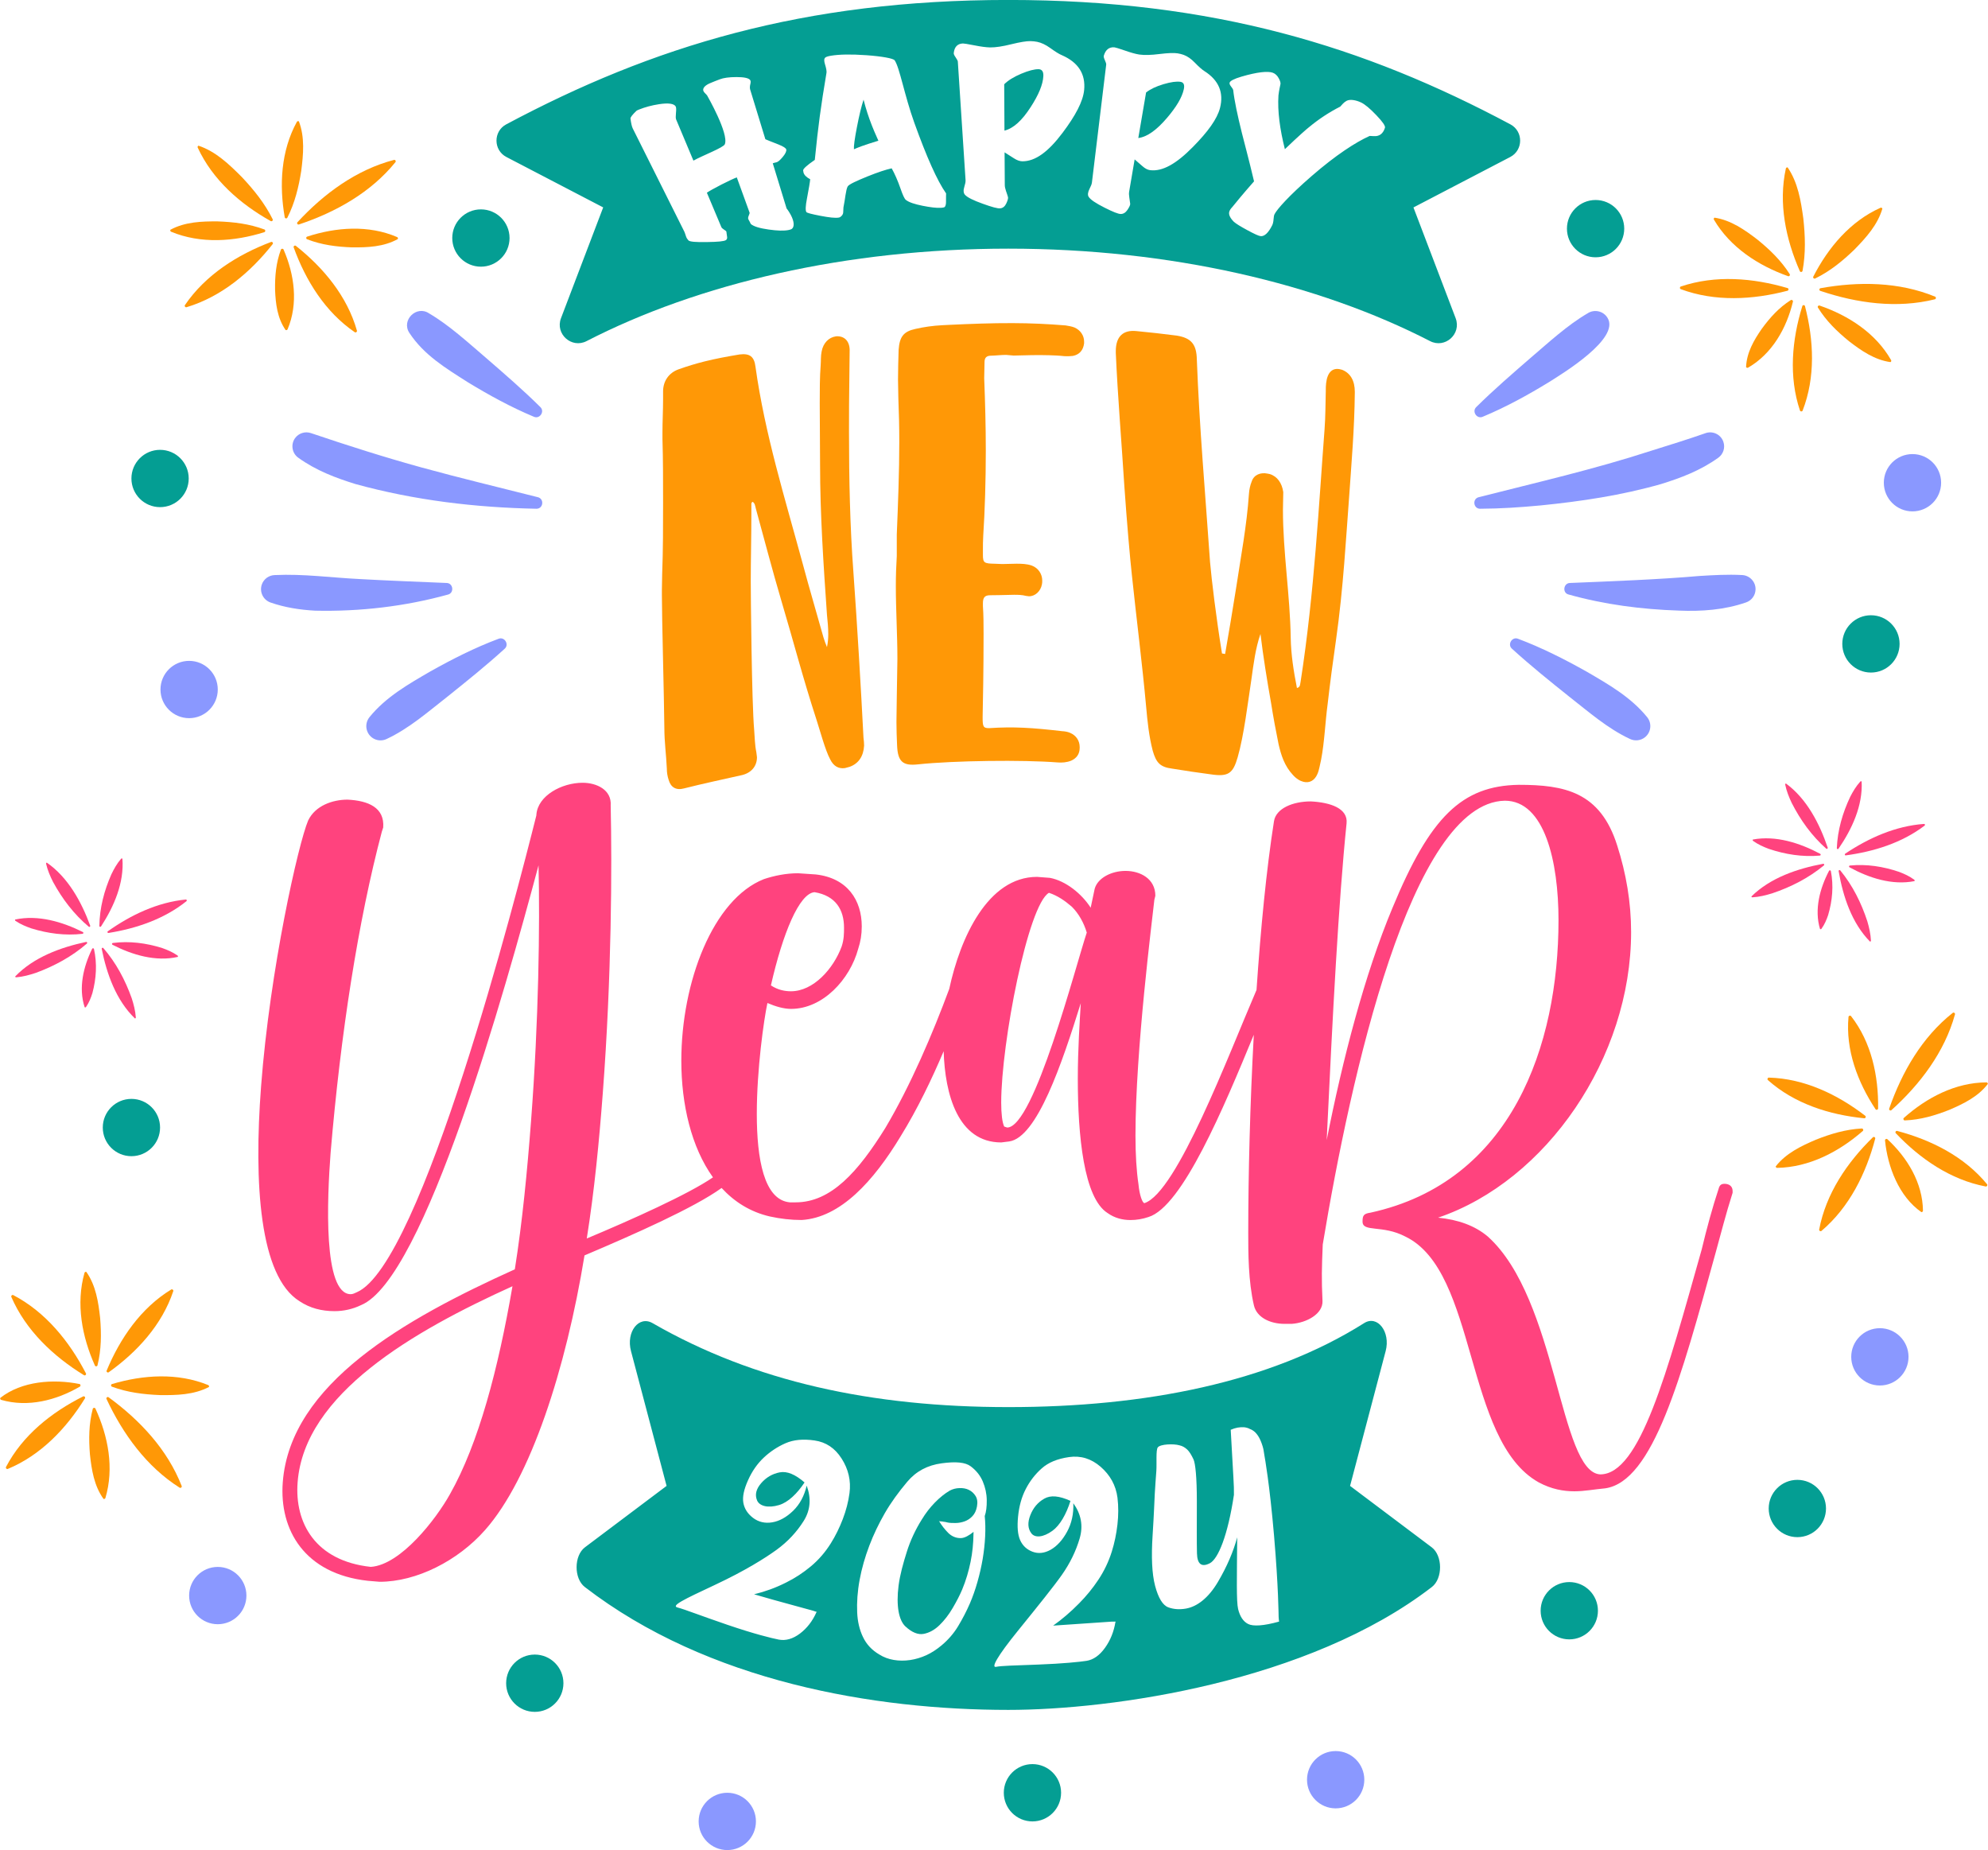 <?xml version="1.0" encoding="UTF-8"?>
<!DOCTYPE svg PUBLIC '-//W3C//DTD SVG 1.0//EN'
          'http://www.w3.org/TR/2001/REC-SVG-20010904/DTD/svg10.dtd'>
<svg height="449.4" preserveAspectRatio="xMidYMid meet" version="1.0" viewBox="14.5 31.3 483.0 449.4" width="483.0" xmlns="http://www.w3.org/2000/svg" xmlns:xlink="http://www.w3.org/1999/xlink" zoomAndPan="magnify"
><g
  ><g
    ><g fill="#ff9806" id="change1_3"
      ><path d="M180.71,222.81c-1.95,0.53-3.23-0.25-3.75-2.05c-0.3-0.89-0.45-1.82-0.45-2.8c-0.15-3.29-0.6-6.49-0.6-9.83 c-0.08-7.86-0.6-26.73-0.6-32.25c0-0.43,0-0.87,0-1.3c0.02-1.28,0.05-2.56,0.07-3.84c0.22-5.83,0.22-11.61,0.22-17.38 c0-5.28,0-10.56-0.15-15.4c0-0.54,0-1.08,0-1.62c0-2.68,0.15-5.41,0.15-8.09c0-0.62,0-1.25,0-1.87c0-2.52,1.42-4.56,3.82-5.39 c2.02-0.72,4.13-1.36,6.16-1.87c2.86-0.72,5.73-1.24,8.61-1.72c2.5-0.31,3.56,0.54,3.86,2.99c2.28,16.34,7.14,31.88,11.49,47.9 c1.6,5.99,3.36,11.88,5.04,17.89c0.23,0.78,0.53,1.54,0.84,2.31c0.23-1.09,0.31-2.16,0.31-3.13c0-1.62-0.15-3.15-0.31-4.67 c-0.84-12.15-1.68-24.37-1.68-36.72c-0.03-4.87-0.05-9.74-0.08-14.62c0-3.25,0-6.5,0.23-9.38c0.08-1.07,0-2.2,0.23-3.29 c0.38-2.09,1.76-3.43,3.44-3.67c0.05-0.01,0.1-0.01,0.15-0.02c1.84-0.1,3.14,1.04,3.22,3.22c-0.03,2.39-0.05,4.77-0.08,7.16 c-0.07,4-0.08,8.46-0.08,12.85c0,11.38,0.23,22.8,1.07,34.08c0.92,12.72,1.84,28.24,2.45,40.19c0.08,0.64,0.15,1.28,0.15,1.93 c-0.15,2.62-1.38,4.38-3.52,5.15c-0.38,0.1-0.77,0.21-1.15,0.31c-1.53,0.2-2.76-0.44-3.6-2.18c-1.15-2.11-2.48-7.05-3.25-9.41 c-3.47-10.66-5.61-19.1-8.58-29.04c-2.21-7.47-4.18-15.05-6.23-22.5c-0.15-0.62-0.23-1.26-0.76-1.55c-0.3,0.15-0.3,0.39-0.3,0.63 c0,0.7,0,1.41,0,2.11c0,5.77-0.15,11.57-0.15,16.53c0,3.09,0.23,29.37,0.83,36.15c0.15,1.84,0.15,3.62,0.53,5.42 c0.05,0.4,0.1,0.79,0.15,1.19c0,2.12-1.29,3.75-3.56,4.33C190.11,220.63,185.36,221.63,180.71,222.81z"
        /><path d="M232.45,212.28c-0.08-1.86-0.15-3.72-0.15-5.59c0.02-1.06,0.05-4.9,0.08-5.96c0.05-3.12,0.1-6.24,0.15-9.36 c0-5.93-0.38-11.83-0.38-17.76c0-2.44,0.08-4.8,0.23-7.25c0-1.73,0-3.47,0-5.2c0.31-7.59,0.61-15.25,0.61-22.57 c0-3.5-0.08-7.06-0.23-10.63c-0.03-1.49-0.05-2.97-0.08-4.46c0-2.44,0.08-4.8,0.15-7.25c0.23-3.11,1.15-4.42,4.07-5.05 c2.08-0.48,4.31-0.79,6.47-0.9c0.59-0.03,1.18-0.06,1.77-0.09c5.16-0.24,10.25-0.44,15.41-0.42c4.32,0.01,8.63,0.21,12.87,0.56 c0.69,0.12,1.46,0.23,2.16,0.51c1.46,0.65,2.31,2,2.31,3.38c0,0.16,0,0.33,0,0.49c-0.23,1.7-1.15,2.69-2.69,3.02 c-0.54,0.05-1.08,0.11-1.62,0.08c-0.18-0.01-0.36-0.02-0.54-0.02c-1.23-0.14-2.39-0.18-3.62-0.22c-2.85-0.09-5.78,0.01-8.63,0.08 c-0.62-0.06-1.23-0.11-1.85-0.16c-1.23,0-2.47,0.17-3.7,0.19c-1.08,0.02-1.54,0.51-1.54,1.57c-0.03,1.3-0.05,2.6-0.08,3.9 c0.23,5.84,0.39,11.69,0.39,17.63c0,7.15-0.23,14.72-0.62,20.57c-0.08,1.22-0.08,2.44-0.08,3.58c0,0.38,0,0.76,0,1.14 c0,1.95,0.31,2.1,2.93,2.15c0.59,0.02,1.18,0.04,1.77,0.07c1.16-0.03,2.31-0.06,3.47-0.08c1.23,0.01,2.47,0.02,3.7,0.45 c1.62,0.6,2.54,2.09,2.54,3.63c0,0.32,0,0.65-0.08,0.97c-0.31,1.62-1.62,2.88-3.16,2.86c-0.23-0.03-0.46-0.06-0.69-0.09 c-1-0.26-1.93-0.27-2.93-0.27c-1.18,0.02-2.36,0.05-3.54,0.08c-0.77,0.01-1.54,0.01-2.31,0.03c-1.31,0.02-1.7,0.6-1.7,1.98 c0,0.22,0,0.43,0,0.65c0.16,2.27,0.15,4.47,0.16,6.74c0,9.35-0.15,16.11-0.23,20.18c0,2.28,0.08,2.76,1.62,2.73 c5.91-0.39,10.36-0.11,17.72,0.74c0.62,0.03,1.31,0.14,1.93,0.41c1.47,0.64,2.31,1.91,2.31,3.46c0,0.05,0,0.11,0,0.16 c0,1.55-0.77,2.55-2.08,3.14c-1.08,0.43-2.24,0.51-3.31,0.42c-8.25-0.65-25.15-0.46-33.9,0.47 C233.84,217.38,232.6,216.33,232.45,212.28z"
        /><path d="M299.24,218c-2.83-0.37-3.83-1.38-4.67-4.32c-0.92-3.52-1.29-7.15-1.61-10.75 c-0.92-10.17-2.38-21.65-3.45-31.83c-0.46-4.11-1.23-12.96-1.84-21.71c-0.69-10.88-1.61-21.76-2.08-32.37c0-0.14,0-0.27,0-0.41 c0-3.65,1.85-5.21,4.99-4.89c3.28,0.31,6.55,0.68,9.81,1.1c3.52,0.57,4.82,2.09,4.89,5.83c0.61,16.18,2.06,32.67,3.21,49.19 c0.38,4.29,1.45,13.24,2.9,22.19c0.25,0.04,0.51,0.09,0.76,0.13c0.91-5.28,1.83-10.64,2.67-16.01 c1.14-7.59,2.59-15.11,3.12-22.89c0.07-1.04,0.3-2.13,0.68-3.03c0.53-1.6,2.13-2.25,3.87-1.88c0.18,0.04,0.35,0.08,0.53,0.11 c1.82,0.56,2.95,2.2,3.26,4.38c-0.03,1.43-0.05,2.86-0.08,4.29c0,10.32,1.74,20.88,1.89,31.15c0.07,3.92,0.68,7.96,1.51,12.14 c0.91-0.19,0.75-1.04,0.91-1.65c3.32-21.38,4.45-43.5,5.8-61.19c0.23-3.03,0.22-6.2,0.3-9.35c0-0.65,0-1.22,0.08-1.85 c0.3-2.68,1.58-3.89,3.6-3.33c0.1,0.03,0.2,0.06,0.3,0.08c2.02,0.81,3.07,2.66,3.07,5.34c0,0.08,0,0.16,0,0.24 c-0.08,8.67-0.82,17.24-1.42,25.84c-0.67,8.67-1.35,21.64-3.15,34.23c-0.75,5.16-1.43,10.34-2.03,15.54 c-0.6,4.47-0.75,9.15-1.58,13.48c-0.3,1.22-0.45,2.48-0.9,3.5c-0.68,1.62-1.96,2.27-3.39,1.91c-0.83-0.2-1.74-0.74-2.57-1.67 c-2.04-2.18-2.87-4.81-3.48-7.46c-0.68-3.32-1.29-6.62-1.82-9.99c-0.99-5.58-1.9-11.21-2.58-16.8c-1.21,3.49-1.67,7.22-2.2,11.01 c-0.84,5.52-1.82,13.71-3.34,18.96c-1.14,3.94-2.28,4.76-6.48,4.14c-1.58-0.23-3.15-0.45-4.73-0.66 C302.4,218.49,300.82,218.24,299.24,218z"
      /></g
      ><g id="change2_1"
      ><path d="M433.5,318.86c-0.73,0-1.21,0.24-1.45,1.21c-1.45,4.35-2.9,9.67-4.11,14.74 c-8.46,29.97-14.99,54.63-24.65,54.63c-9.91-0.48-10.39-42.54-27.31-57.77c-3.14-2.66-7.25-4.11-12.08-4.59 c26.35-8.94,46.89-38.92,46.89-69.37c0-7.25-1.21-14.26-3.38-21.03c-4.11-13.05-12.81-14.74-23.93-14.74 c-13.78,0.24-21.51,7.73-30.7,29.97c-6.77,16.2-12.08,36.74-15.95,56.32c1.45-30.45,2.86-57.72,4.83-76.94 c0.37-3.61-3.87-5.08-8.7-5.32c-4.35,0-8.46,1.69-8.94,4.83c-1.84,11.73-3.23,26.08-4.24,40.97 c-6.86,15.92-19.37,49.23-27.23,51.78c-0.48,0-1.21-1.93-1.45-4.59c-0.48-3.14-0.73-7.25-0.73-11.84 c0-20.78,4.11-52.67,4.59-57.26l0.24-0.97c0-4.11-3.62-6.04-7.25-6.04c-3.38,0-6.76,1.69-7.49,4.35l-0.97,4.59 c-2.17-3.38-6.04-6.52-9.9-7.25l-3.14-0.24c-11.97,0-18.66,14.83-21.32,27.21c-3.99,10.76-9.35,23.38-15.54,33.8 c-6.59,10.6-13.18,18.05-21.77,18.05h-1.43c-6.3-0.57-8.02-10.6-8.02-21.49c0-10.89,1.72-22.92,2.58-26.93 c2,0.86,4.01,1.43,5.73,1.43c7.74,0,14.33-7.16,16.33-14.61c0.57-1.72,0.86-3.44,0.86-5.44c0-6.3-3.44-11.75-11.18-12.61 l-4.3-0.29c-2.86,0-5.73,0.57-8.31,1.43c-12.32,4.87-20.05,24.93-20.05,44.12c0,10.62,2.44,21.02,7.69,28.32 c-5.98,4.11-19.8,10.3-30.66,14.85c1.85-11.6,2.99-23.45,3.89-35.29c2.15-28.28,2.25-55.11,1.92-69.85 c0.29-3.87-3.44-5.56-6.83-5.56c-5.08,0-10.87,3.14-11.22,7.73l-0.02,0.24c-4.85,19.34-27.86,109.01-43.6,115.78 c-0.5,0.24-1,0.48-1.49,0.48c-6.77,0-5.73-23.2-4.89-34.32c2.45-29.01,6.69-56.32,12.46-78.07l0.32-0.97 c0.37-4.83-3.61-6.53-8.67-6.77c-3.63,0-7.84,1.45-9.57,5.08c-2.36,5.56-9.26,36.01-11.43,64.54c-1.8,23.69-0.36,46.17,9.33,52.21 c2.53,1.69,5.38,2.42,8.52,2.42c2.18,0,4.39-0.48,6.4-1.45c15.46-6.28,35.07-76.62,43.16-106.84c0.35,14.5,0.04,37.71-1.82,62.12 c-0.92,12.09-2.1,24.41-3.94,36.01c-26.78,12.09-54.56,27.8-56.38,51.73c-0.88,11.6,5.32,22.24,20.66,23.93l2.88,0.24 c8.94,0,19-5.08,25.61-12.57c11.11-12.57,19.65-39.16,24.16-66.71c11.94-5.06,26.62-11.55,33.31-16.38 c3.11,3.38,6.99,5.83,11.71,6.92c2.58,0.57,5.16,0.86,7.73,0.86c9.45-0.57,17.48-9.45,24.06-20.34 c4.11-6.64,7.61-13.98,10.45-20.66c0.31,10.47,3.46,22.16,13.99,22.16l1.93-0.24c6.76-0.97,12.8-18.85,17.39-33.58 c-0.24,4.35-0.72,11.11-0.72,18.36c0,13.77,1.45,28.99,7.25,32.62c1.69,1.21,3.62,1.69,5.56,1.69c1.45,0,2.9-0.24,4.35-0.73 c8.25-2.51,18.36-26.72,25.6-44.27c-0.92,16.95-1.35,33.98-1.35,48.12c0,4.79,0,11.71,1.38,17.62c0.67,2.86,3.84,4.48,7.47,4.48 h1.69c3.63-0.24,7.64-2.42,7.5-5.56c-0.25-5.41-0.18-7.89,0.06-13.72c6.77-40.85,21.51-107.32,44.23-107.8 c9.67,0,13.05,14.75,13.05,29.01c0,30.45-11.36,63.57-45.68,71.06c-1.69,0.24-1.93,0.72-1.93,2.17c0,2.66,4.83,0.72,10.39,3.63 c17.64,8.46,14.26,49.55,32.39,59.7c3.14,1.69,6.04,2.18,8.7,2.18c2.42,0,4.83-0.48,7.49-0.72c11.6-1.69,18.37-26.59,26.83-57.29 c1.21-4.35,2.42-9.18,4.11-14.5v-0.48C435.43,319.34,434.47,318.86,433.5,318.86z M212.4,248.02c5.16,0.86,7.16,4.3,7.16,8.6 c0,1.43,0,2.86-0.57,4.58c-2,5.44-6.88,10.89-12.32,10.89c-1.43,0-3.15-0.29-4.87-1.43C204.67,258.04,208.68,248.3,212.4,248.02z M123.81,394.27c-3.36,6.04-11.94,17.16-19.23,17.64c-13.43-1.45-18.53-10.64-17.77-20.55c1.63-21.51,28.17-36.74,52.2-47.62 C135.55,363.81,130.79,381.94,123.81,394.27z M259.2,305.19l-0.72-0.24c-0.48-0.97-0.73-3.14-0.73-5.8 c0-14.5,6.52-48.08,11.6-50.98c2.17,0.73,3.87,1.93,5.56,3.38c1.69,1.69,2.9,3.87,3.63,6.28 C275.87,265.81,265.73,305.19,259.2,305.19z" fill="#ff437e"
      /></g
      ><g fill="#049e93" id="change3_2"
      ><path d="M301.31,51.18c-0.93-0.15-2.3,0.03-4.1,0.56c-1.8,0.53-3.22,1.21-4.26,2.02c-0.75,4.43-1.13,6.64-1.89,11.07 c2.15-0.28,4.43-1.92,6.94-4.85c2.28-2.67,3.69-4.99,4.12-7.02C302.35,51.89,302.07,51.3,301.31,51.18z"
        /><path d="M381.42,69.44c3.19-1.66,3.22-6.23,0.05-7.93c-35.52-18.96-72.24-30.22-121.99-30.22 c-49.75,0-86.47,11.27-121.99,30.22c-3.17,1.69-3.15,6.27,0.05,7.93l23.51,12.24l-10.25,26.91c-1.46,3.83,2.57,7.45,6.21,5.57 c27.11-13.96,63.05-22.46,102.47-22.46c39.42,0,75.36,8.5,102.47,22.46c3.64,1.88,7.67-1.74,6.21-5.57l-10.25-26.9L381.42,69.44z M206.84,86.93c-0.15,0.09-0.39,0.17-0.72,0.24c-1.17,0.24-2.78,0.18-4.84-0.11c-2.2-0.31-3.67-0.74-4.37-1.36 c-0.13-0.25-0.3-0.68-0.57-1.1c-0.11-0.17-0.12-0.48,0.06-0.89c0.18-0.42,0.25-0.67,0.22-0.75c-1.24-3.43-1.86-5.14-3.11-8.57 c-0.65,0.24-1.91,0.81-3.73,1.74c-1.82,0.93-2.99,1.6-3.54,1.98c1.4,3.33,2.1,5,3.51,8.34c0.08,0.19,0.28,0.39,0.6,0.59 c0.32,0.2,0.53,0.37,0.62,0.49c0.05,0.48,0.14,0.95,0.19,1.37c0.04,0.31-0.07,0.57-0.29,0.72c-0.45,0.31-1.99,0.44-4.64,0.48 c-2.65,0.05-4.15-0.07-4.47-0.41c-0.24-0.26-0.45-0.57-0.57-0.91c-0.18-0.52-0.3-0.94-0.4-1.15 c-5.02-10.05-7.54-15.08-12.56-25.13c-0.21-0.42-0.4-1.21-0.55-2.38c-0.05-0.29,0.43-0.93,1.47-1.92 c0.07-0.06,0.28-0.16,0.63-0.3c1.46-0.58,3.08-1.02,4.84-1.29c2.27-0.35,3.62-0.14,4.03,0.53c0.14,0.23,0.17,0.76,0.08,1.57 c-0.08,0.81-0.07,1.34,0.03,1.59c1.69,4.01,2.53,6.01,4.21,10.02c2.28-1.27,7.3-3.16,7.63-3.98c1.04-2.56-4.27-11.78-4.29-11.83 c-0.02-0.06-0.19-0.24-0.5-0.55c-0.31-0.31-0.47-0.59-0.47-0.84c0.01-0.57,0.56-1.12,1.62-1.59c0.79-0.35,1.64-0.66,2.44-0.97 c0.84-0.33,2.21-0.54,4.05-0.54c1.85,0,2.95,0.25,3.31,0.73c0.15,0.21,0.15,0.55,0.04,0.98c-0.14,0.55-0.14,1.01-0.04,1.33 c1.47,4.82,2.21,7.23,3.69,12.06c0.24,0.13,1.31,0.54,3.19,1.28c1.21,0.48,1.83,0.9,1.89,1.23c0.07,0.42-0.21,1.02-0.86,1.8 c-0.65,0.78-1.15,1.21-1.51,1.29c-0.51,0.11-0.81,0.2-0.91,0.25c1.35,4.4,2.02,6.61,3.37,11.01c-0.03-0.09,0.41,0.44,1,1.51 C207.51,85.15,207.54,86.45,206.84,86.93z M244.34,80.31c0.01,0.55-0.09,0.99-0.31,1.28c-0.17,0.1-0.47,0.17-0.89,0.19 c-1.17,0.07-2.68-0.14-4.46-0.49c-1.9-0.38-3.31-0.82-4.09-1.43c-0.33-0.25-0.75-1.16-1.28-2.69c-0.7-2.02-1.44-3.68-2.17-4.98 c-1.38,0.3-3.36,0.95-5.89,1.97c-2.53,1.03-4.5,1.91-4.79,2.42c-0.47,0.8-0.61,3.08-1.04,5.11c-0.01,0.44-0.03,0.85-0.06,1.25 c-0.03,0.39-0.26,0.75-0.69,1.06c-0.09,0.08-0.24,0.13-0.44,0.16c-0.82,0.13-2.29-0.03-4.42-0.44c-2.13-0.41-3.27-0.7-3.4-0.92 c-0.25-0.39-0.2-1.48,0.14-3.24c0.49-2.55,0.75-4.16,0.79-4.72c-0.92-0.48-1.46-1.03-1.63-1.65c-0.04-0.15-0.07-0.32-0.08-0.5 c-0.02-0.37,0.9-1.23,2.83-2.55c0.85-8.42,1.42-12.67,2.85-21.21c0.04-0.38-0.07-1.06-0.37-2.01c-0.25-0.8-0.25-1.34,0.04-1.61 c0.17-0.19,0.65-0.35,1.44-0.48c1.95-0.32,4.81-0.39,8.58-0.12c3.77,0.27,6.53,0.77,6.86,1.24c1.22,1.76,2.37,8.47,4.78,15.17 c2.98,8.28,5.53,14.04,7.72,17.16C244.36,78.58,244.33,79.27,244.34,80.31z M277.9,53.18c-0.28,2.79-2.11,6.22-5.24,10.38 c-3.49,4.64-6.63,6.95-9.79,6.92c-0.62-0.01-1.3-0.25-2.05-0.74c-0.75-0.49-1.51-0.96-2.25-1.43c0.02,3.18,0.03,4.77,0.05,7.94 c0,0.41,0.1,0.87,0.28,1.4c0.26,0.74,0.43,1.26,0.5,1.54c0.07,0.28-0.07,0.79-0.41,1.52c-0.34,0.73-0.83,1.13-1.47,1.2 c-0.64,0.07-2.04-0.32-4.23-1.11c-2.3-0.82-3.77-1.54-4.36-2.2c-0.36-0.42-0.41-1.08-0.13-1.96c0.21-0.66,0.31-1.18,0.29-1.55 c-0.75-11.53-1.13-17.3-1.88-28.83c-0.01-0.19-0.19-0.52-0.52-1.01c-0.34-0.48-0.5-0.84-0.47-1.06c0.16-1.5,0.91-2.29,2.24-2.33 c0.22-0.01,1.14,0.14,2.74,0.45c1.6,0.32,2.88,0.49,3.83,0.51c1.35,0.02,3.08-0.25,5.21-0.78c2.13-0.52,3.67-0.77,4.62-0.75 c0.54,0.01,1.09,0.07,1.62,0.17c1.03,0.21,2.09,0.72,3.16,1.49c1.27,0.92,2.21,1.5,2.81,1.74 C276.55,46.47,278.28,49.34,277.9,53.18z M310.91,57.53c-0.69,2.68-2.95,5.78-6.58,9.46c-4.04,4.11-7.42,6.03-10.43,5.64 c-0.59-0.08-1.19-0.39-1.83-0.96c-0.63-0.56-1.27-1.11-1.9-1.65c-0.53,3.12-0.8,4.69-1.33,7.81c-0.07,0.4-0.06,0.87,0.03,1.41 c0.12,0.76,0.19,1.28,0.22,1.57c0.02,0.28-0.2,0.77-0.65,1.45c-0.46,0.68-1,1.02-1.64,1.02c-0.64,0-1.93-0.53-3.94-1.54 c-2.1-1.06-3.41-1.92-3.87-2.64c-0.27-0.46-0.2-1.11,0.23-1.95c0.33-0.63,0.52-1.13,0.57-1.5c1.39-11.47,2.08-17.2,3.47-28.66 c0.02-0.19-0.08-0.54-0.32-1.06c-0.24-0.52-0.33-0.89-0.26-1.1c0.43-1.46,1.3-2.14,2.59-2.03c0.21,0.02,1.06,0.27,2.53,0.78 c1.46,0.51,2.63,0.84,3.5,0.97c1.25,0.18,2.9,0.13,4.94-0.13c2.04-0.25,3.5-0.3,4.37-0.16c0.5,0.08,0.99,0.2,1.47,0.37 c0.92,0.34,1.82,0.97,2.68,1.86c1.03,1.06,1.82,1.75,2.34,2.07C310.65,50.81,311.86,53.83,310.91,57.53z M350.99,62.32 c-0.45,1.45-1.35,2.13-2.67,2.05c-0.75-0.04-1.11-0.05-1.07-0.04c-3.34,1.5-8.19,4.62-14.08,9.74c-5.57,4.83-8.42,8.08-9.01,9.26 c-0.12,0.22-0.2,0.63-0.24,1.23c-0.04,0.6-0.15,1.08-0.32,1.44c-0.92,1.85-1.88,2.76-2.83,2.66c-0.47-0.05-1.53-0.54-3.2-1.44 c-1.67-0.9-2.79-1.59-3.32-2.07c-0.92-0.94-1.29-1.76-1.08-2.45c0.11-0.35,0.35-0.72,0.72-1.1c0.83-1.03,2.56-3.15,5.29-6.25 c-1.33-5.63-2.42-9.58-2.95-11.73c-1.07-4.31-1.82-7.82-2.12-10.48c-0.04-0.17-0.21-0.44-0.51-0.82 c-0.3-0.38-0.42-0.69-0.36-0.92c0.12-0.45,1.07-0.95,2.87-1.48c3.84-1.13,6.42-1.39,7.63-0.95c0.62,0.23,1.11,0.71,1.46,1.38 c0.29,0.55,0.47,1.06,0.4,1.38c-0.1,0.5-0.34,1.46-0.49,2.74c-0.25,3.83,0.34,8.2,1.56,13.07c3.44-3.31,5.46-5.04,5.87-5.35 c2.34-1.94,4.86-3.61,7.58-4.99c0.34-0.39,0.89-1.06,1.53-1.4c0.8-0.44,2.24-0.22,3.53,0.39c0.91,0.43,2.16,1.46,3.7,3.08 C350.42,60.87,351.11,61.89,350.99,62.32z"
        /><path d="M224.31,55.51c-0.53,1.6-1.06,3.82-1.6,6.6c-0.57,2.92-0.81,4.74-0.74,5.45c0.66-0.34,2.62-1.07,5.94-2.08 c-0.83-1.87-1.36-3.1-1.58-3.7C225.54,59.78,224.86,57.69,224.31,55.51z"
        /><path d="M266.83,48.11c-1-0.02-2.41,0.34-4.22,1.1c-1.81,0.76-3.19,1.62-4.13,2.56c0.03,4.5,0.04,6.76,0.06,11.26 c2.18-0.54,4.26-2.45,6.36-5.7c1.91-2.95,2.99-5.46,3.09-7.55C268.04,48.69,267.66,48.13,266.83,48.11z"
      /></g
      ><g fill="#049e93" id="change3_1"
      ><path d="M203.93,388.95c-1.79,0.35-3.28,1.22-4.5,2.63c-1.22,1.41-1.57,2.79-1,4.17c0.57,1.38,2.65,1.96,5.35,1.14 c2.17-0.65,4.36-2.72,6.19-5.49C207.68,389.42,205.72,388.61,203.93,388.95z"
        /><path d="M249.9,393.21c-0.66-0.33-1.43-0.47-2.3-0.44c-0.87,0.03-1.66,0.24-2.36,0.62c-1.24,0.73-2.44,1.7-3.62,2.91 c-1.18,1.21-2.23,2.57-3.16,4.1c-1.54,2.46-2.77,5.07-3.64,7.84c-0.88,2.77-1.66,5.58-2,8.19c-0.64,4.95,0.07,8.48,1.66,9.95 c1.59,1.47,3.09,2.07,4.46,1.8c1.37-0.27,2.65-0.98,3.83-2.13c1.18-1.15,2.25-2.53,3.19-4.14c0.94-1.6,1.73-3.12,2.31-4.5 c0.92-2.2,1.58-4.48,2.04-6.73c0.46-2.25,0.67-4.49,0.7-6.64c0-0.33,0.01-0.54,0.02-0.64c-0.49,0.41-1,0.76-1.54,1.05 c-0.54,0.29-1.06,0.46-1.54,0.47c-1.16,0.03-2.22-0.42-3.06-1.25c-0.83-0.83-1.6-1.81-2.29-2.95c0.04,0.1,0.2,0.15,0.49,0.14 c0.29,0,0.49,0.05,0.56,0.07c0.13,0.04,0.35,0.03,0.53,0.07c0.18,0.04,0.38,0.1,0.59,0.14c0.53,0.11,1.22,0.12,1.95,0.11 c0.73-0.01,1.44-0.15,2.15-0.4c0.71-0.26,1.33-0.67,1.88-1.25c0.55-0.57,0.93-1.36,1.11-2.34c0.2-1.07,0.07-1.94-0.35-2.59 C251.11,394.03,250.57,393.54,249.9,393.21z"
        /><path d="M268.21,395.34c-1.57,0.89-2.68,2.22-3.38,4c-0.7,1.78-0.63,3.25,0.24,4.41c0.87,1.16,2.87,1.03,5.13-0.61 c1.83-1.33,3.35-4.01,4.38-7.26C271.85,394.64,269.77,394.44,268.21,395.34z"
        /><path d="M362.34,407.15l-19.83-14.91l8.65-32.76c1.23-4.66-2-8.83-5.24-6.78c-22.86,14.42-53.19,20.4-86.44,20.4 c-33.25,0-61.77-6.2-86.44-20.4c-3.32-1.91-6.47,2.12-5.24,6.78l8.65,32.76l-19.83,14.91c-2.69,2.02-2.72,7.59-0.04,9.65 c29.96,23.08,70.44,29.85,102.9,29.85c25.21,0,72.94-6.76,102.9-29.85C365.06,414.74,365.03,409.17,362.34,407.15z M220.89,394.01c-0.28,2.08-0.82,4.19-1.63,6.3c-0.81,2.11-1.78,4.09-2.92,5.9c-1.33,2.12-2.93,3.98-4.81,5.55 c-1.88,1.57-3.89,2.89-6.02,3.94c-1.27,0.64-2.55,1.2-3.84,1.67c-1.29,0.47-2.61,0.87-3.96,1.2c2.71,0.78,6.05,1.75,10.03,2.81 c3.98,1.07,5.7,1.53,5.12,1.55c-0.95,2.14-2.28,3.87-4.01,5.18c-1.73,1.3-3.47,1.79-5.16,1.46c-1.69-0.33-5.92-1.36-12.43-3.58 c-6.51-2.22-10.45-3.78-12.13-4.21c-1.68-0.42,1.45-1.93,8.95-5.44c7.5-3.51,12.41-6.63,15.11-8.59c2.7-1.97,4.88-4.31,6.56-6.98 c1.68-2.66,1.86-5.55,0.74-8.6c-0.58,2.48-1.66,4.53-3.29,6.11c-1.63,1.58-3.34,2.52-5.1,2.81c-1.76,0.29-3.32-0.08-4.65-1.09 c-1.32-1.01-2.1-2.24-2.35-3.67c-0.25-1.43,0.14-3.25,1.14-5.47c0.99-2.22,2.28-4.04,3.83-5.5c1.56-1.46,3.31-2.62,5.26-3.48 c1.96-0.86,4.28-1.08,7.06-0.68c2.78,0.4,4.95,1.84,6.58,4.39C220.61,388.15,221.3,390.97,220.89,394.01z M253.85,404.51 c-0.09,1.79-0.29,3.62-0.6,5.48c-0.32,1.86-0.74,3.72-1.27,5.57c-0.53,1.86-1.14,3.61-1.84,5.23c-0.82,1.9-1.79,3.75-2.86,5.53 c-1.07,1.77-2.42,3.32-4,4.64c-1.19,1-2.43,1.81-3.71,2.4c-1.28,0.58-2.6,0.98-3.96,1.18c-1.36,0.2-2.69,0.19-3.98-0.03 c-1.29-0.22-2.46-0.66-3.5-1.32c-1.79-1.04-3.12-2.47-3.97-4.26c-0.86-1.79-1.3-3.78-1.4-5.91c-0.11-2.47,0.07-5.14,0.59-7.95 c0.52-2.81,1.32-5.58,2.36-8.32c1.04-2.74,2.31-5.36,3.77-7.9c1.46-2.53,3.29-5.06,5.44-7.61c2.15-2.56,4.94-4.03,8.37-4.49 c3.44-0.47,5.76-0.26,7.08,0.75c1.33,1.01,2.3,2.23,2.91,3.67c0.61,1.45,0.94,2.96,0.96,4.54c0.02,1.58-0.14,2.86-0.49,3.85 C253.9,401.07,253.94,402.72,253.85,404.51z M285.99,401.64c-0.26,2.27-0.71,4.45-1.37,6.55c-0.76,2.44-1.86,4.73-3.26,6.84 c-1.4,2.11-2.98,4.03-4.69,5.75c-1.02,1.04-2.05,2-3.09,2.89c-1.04,0.89-2.11,1.73-3.21,2.51c2.57-0.18,5.81-0.38,9.84-0.67 c4.02-0.3,5.85-0.42,5.29-0.21c-0.38,2.35-1.22,4.45-2.54,6.28c-1.31,1.83-2.81,2.88-4.45,3.15c-1.64,0.26-5.85,0.69-11.75,0.91 c-5.9,0.22-8.99,0.29-10.25,0.55c-1.27,0.27,0.28-2.56,5.29-8.75c5.01-6.19,8.73-10.8,10.69-13.59c1.96-2.79,3.41-5.75,4.32-8.85 c0.91-3.1,0.34-5.93-1.54-8.55c0.1,2.58-0.41,4.9-1.53,6.94c-1.12,2.05-2.46,3.5-3.98,4.36c-1.52,0.85-3,1.01-4.42,0.47 c-1.42-0.54-2.4-1.49-2.99-2.81c-0.59-1.32-0.75-3.24-0.5-5.75c0.25-2.51,0.86-4.72,1.86-6.65c0.99-1.93,2.28-3.6,3.89-5.03 c1.61-1.43,3.78-2.33,6.62-2.74c2.83-0.41,5.39,0.37,7.68,2.35c2.29,1.99,3.71,4.48,4.1,7.52 C286.25,397.19,286.25,399.37,285.99,401.64z M317.74,425.78c-1.19-0.6-1.99-1.82-2.43-3.63c-0.44-1.81-0.3-7.69-0.22-17.42 c-0.93,3.45-2.47,7.09-4.73,10.91c-2.26,3.81-5,5.92-7.72,6.4c-1.47,0.26-2.94,0.2-4.29-0.3c-1.35-0.5-2.42-2.25-3.21-5.22 c-0.78-2.97-0.94-7.05-0.61-12.22c0.33-5.17,0.45-8.56,0.53-10.14c0.09-1.77,0.25-3.64,0.38-5.54c0.13-1.89-0.14-5.08,0.35-5.73 c0.6-0.81,3.87-0.93,5.29-0.5c0.7,0.15,1.32,0.51,1.88,1.04c0.49,0.46,0.99,1.26,1.5,2.35c0.47,1.01,0.82,4.39,0.82,10.19 c0,5.8-0.04,10.03,0.03,12.66c0.07,2.63,1.13,3.44,3.14,2.39c2.01-1.06,4.35-6.71,5.84-16.61c0.02-0.99-0.01-2.47-0.14-4.45 c-0.12-1.97-0.23-3.91-0.33-5.82c-0.1-1.91-0.2-3.75-0.31-5.53c1.14-0.5,2.23-0.7,3.31-0.61c0.21,0.03,0.44,0.07,0.68,0.14 c0.24,0.06,0.46,0.16,0.67,0.28c0.36,0.12,0.87,0.39,1.31,0.83c0.41,0.4,0.83,1.02,1.1,1.59c0.31,0.64,0.66,1.57,0.86,2.44 c0.08,0.36,0.14,0.91,0.25,1.53c0.11,0.62,1.27,6.98,2.35,19.56c1.08,12.59,1.09,19.29,1.11,19.66c0.02,0.37,0.05,0.76,0.11,1.17 C321.48,426.26,318.92,426.39,317.74,425.78z"
      /></g
      ><g fill="#8a98ff"
      ><g id="change4_2"
        ><path d="M144.22,132.54c-5.64-2.36-10.94-5.27-16.14-8.44c-5.26-3.36-10.54-6.51-14.13-11.95 c-2.02-3.12,1.78-6.78,4.81-4.72c4.84,2.83,9.38,7.01,13.69,10.69c4.52,3.92,9.06,7.83,13.33,12.06 C146.91,131.25,145.64,133.16,144.22,132.54L144.22,132.54z"
          /><path d="M144.83,154.88c-14.83-0.29-29.58-2.05-43.93-5.99c-4.79-1.48-9.59-3.28-13.94-6.41 c-1.52-1.09-1.87-3.22-0.78-4.74c0.9-1.25,2.49-1.71,3.88-1.23c8.75,2.96,17.97,5.9,26.99,8.38c9.25,2.54,18.69,4.79,28.11,7.18 C146.79,152.46,146.51,154.89,144.83,154.88L144.83,154.88z"
          /><path d="M123.37,175.72c-10.5,2.9-21.41,4.16-32.29,3.92c-3.65-0.2-7.33-0.75-10.87-1.99 c-1.78-0.63-2.72-2.58-2.1-4.37c0.49-1.39,1.78-2.26,3.17-2.29c6.95-0.33,13.7,0.63,20.64,0.97c6.07,0.35,14.91,0.69,21.08,0.95 C124.61,172.93,124.91,175.3,123.37,175.72L123.37,175.72z"
          /><path d="M137.11,188.89c-4.5,4.1-9.23,7.89-13.96,11.68c-4.75,3.71-9.23,7.67-14.74,10.25 c-1.73,0.81-3.78,0.06-4.59-1.67c-0.58-1.24-0.36-2.64,0.44-3.64c3.98-4.9,9.41-7.99,14.75-11.09 c5.38-3.02,10.84-5.79,16.63-7.96C137.1,185.9,138.28,187.87,137.11,188.89L137.11,188.89z"
        /></g
        ><g id="change4_1"
        ><path d="M373.17,130.18c4.27-4.23,8.81-8.14,13.33-12.06c4.31-3.68,8.84-7.86,13.69-10.69 c1.64-1.09,3.88-0.6,4.88,1.1c3.06,4.98-10.68,13.35-14.2,15.57c-5.2,3.18-10.5,6.09-16.14,8.44 C373.3,133.15,372.05,131.24,373.17,130.18L373.17,130.18z"
          /><path d="M373.78,152.07c14.08-3.58,28.07-6.78,41.8-11.25c4.49-1.4,8.94-2.78,13.17-4.26 c1.79-0.7,3.82,0.22,4.45,2.04c0.51,1.46-0.03,3.03-1.22,3.88c-4.35,3.13-9.15,4.93-13.94,6.41c-9.58,2.73-19.35,4.19-29.2,5.18 c-4.9,0.46-9.79,0.79-14.73,0.81C372.46,154.89,372.15,152.46,373.78,152.07L373.78,152.07z"
          /><path d="M395.95,172.91c10.15-0.42,21.4-0.83,31.43-1.7c3.43-0.21,6.81-0.41,10.28-0.23 c1.93,0.04,3.47,1.67,3.36,3.6c-0.07,1.43-1.02,2.61-2.29,3.05c-5.3,1.84-10.83,2.22-16.35,1.99 c-9.07-0.3-18.06-1.46-26.82-3.92C394.04,175.29,394.35,172.93,395.95,172.91L395.95,172.91z"
          /><path d="M383.31,186.46c5.8,2.18,11.26,4.95,16.63,7.96c5.34,3.11,10.77,6.19,14.75,11.09 c1.2,1.48,0.97,3.66-0.51,4.86c-1.08,0.87-2.52,0.99-3.69,0.42c-5.49-2.58-9.95-6.53-14.69-10.23 c-4.73-3.78-9.46-7.58-13.96-11.68C380.67,187.86,381.86,185.89,383.31,186.46L383.31,186.46z"
        /></g
      ></g
    ></g
    ><g
    ><g
      ><g fill="#ff9806" id="change1_1"
        ><path d="M456.79,101.31c9.26-1.67,19.06-1.57,27.86,2.05c0.28,0.12,0.25,0.56-0.05,0.64 c-9.24,2.3-18.95,0.95-27.86-2.05C456.44,101.85,456.48,101.38,456.79,101.31L456.79,101.31z"
          /><path d="M448.8,101.92c-8.47,2.22-17.63,2.71-25.95-0.38c-0.28-0.11-0.27-0.54,0.01-0.64 c8.4-2.84,17.55-2.09,25.95,0.38C449.11,101.37,449.1,101.83,448.8,101.92L448.8,101.92z"
          /><path d="M450.11,104.56c-1.54,6.44-5.03,12.66-10.9,16.05c-0.18,0.09-0.4,0.02-0.49-0.16 c0.16-3.54,1.9-6.52,3.83-9.3c1.97-2.69,4.14-5.12,7.03-6.95C449.83,104.04,450.17,104.28,450.11,104.56L450.11,104.56z"
          /><path d="M453.03,105.65c2.16,8.3,2.58,17.29-0.57,25.39c-0.11,0.28-0.54,0.27-0.64-0.01 c-2.78-8.24-1.96-17.2,0.57-25.39C452.49,105.34,452.94,105.35,453.03,105.65L453.03,105.65z"
          /><path d="M456.57,105.52c7.02,2.41,13.65,6.69,17.39,13.26c0.09,0.18,0.02,0.39-0.16,0.48 c-3.88-0.54-7.09-2.78-10.08-5.08c-2.89-2.36-5.53-4.91-7.53-8.15C456.01,105.77,456.28,105.43,456.57,105.52L456.57,105.52z"
          /><path d="M455.05,98.5c3.6-7.04,8.99-13.45,16.33-16.73c0.18-0.07,0.39,0.02,0.46,0.2 c-1.16,3.98-3.99,7.08-6.79,9.95c-2.86,2.76-5.89,5.25-9.54,7.03C455.23,99.09,454.91,98.77,455.05,98.5L455.05,98.5z"
          /><path d="M451.79,97.18c-3.43-7.79-5.25-16.54-3.4-24.96c0.05-0.19,0.24-0.3,0.43-0.25 c2.5,3.65,3.22,8.11,3.81,12.38c0.46,4.25,0.61,8.47-0.19,12.74C452.38,97.4,451.92,97.47,451.79,97.18L451.79,97.18z"
          /><path d="M448.94,98.39c-7.24-2.57-14.07-7-18.03-13.74c-0.09-0.18-0.02-0.39,0.15-0.48 c3.99,0.61,7.31,2.94,10.41,5.32c3,2.43,5.74,5.07,7.85,8.39C449.49,98.14,449.22,98.49,448.94,98.39L448.94,98.39z"
        /></g
        ><g fill="#ff9806" id="change1_4"
        ><path d="M86.76,85.29c6.38-6.91,14.27-12.74,23.47-15.15c0.3-0.07,0.54,0.3,0.35,0.54 c-5.99,7.4-14.55,12.18-23.47,15.15C86.81,85.92,86.55,85.53,86.76,85.29L86.76,85.29z"
          /><path d="M80.75,90.59c-5.42,6.88-12.44,12.79-20.94,15.34c-0.29,0.08-0.55-0.27-0.38-0.52 c4.99-7.33,12.75-12.24,20.94-15.34C80.67,89.97,80.94,90.34,80.75,90.59L80.75,90.59z"
          /><path d="M83.39,91.91c2.65,6.07,3.62,13.14,0.98,19.38c-0.09,0.18-0.31,0.26-0.49,0.17 c-2.01-2.92-2.41-6.35-2.55-9.73c-0.05-3.33,0.22-6.58,1.42-9.79C82.85,91.66,83.27,91.64,83.39,91.91L83.39,91.91z"
          /><path d="M86.37,91.01c6.72,5.32,12.48,12.24,14.85,20.61c0.08,0.29-0.27,0.54-0.52,0.38 c-7.18-4.9-11.93-12.55-14.85-20.61C85.75,91.09,86.13,90.83,86.37,91.01L86.37,91.01z"
          /><path d="M89.12,88.78c7.05-2.31,14.93-2.88,21.87,0.11c0.18,0.09,0.25,0.3,0.16,0.48 c-3.42,1.9-7.33,2.05-11.11,2.02c-3.73-0.14-7.37-0.58-10.92-1.97C88.83,89.32,88.83,88.88,89.12,88.78L89.12,88.78z"
          /><path d="M83.68,84.09c-1.37-7.79-0.93-16.15,2.95-23.2c0.1-0.17,0.32-0.22,0.49-0.11 c1.47,3.88,1.08,8.05,0.57,12.03c-0.62,3.93-1.54,7.74-3.37,11.36C84.18,84.45,83.74,84.39,83.68,84.09L83.68,84.09z"
          /><path d="M80.29,85.01c-7.42-4.15-14.15-10.03-17.76-17.87c-0.07-0.18,0.02-0.38,0.2-0.45 c4.2,1.4,7.45,4.54,10.5,7.59c2.93,3.11,5.59,6.39,7.52,10.28C80.89,84.83,80.56,85.15,80.29,85.01L80.29,85.01z"
          /><path d="M78.74,87.69c-7.32,2.31-15.45,2.89-22.67-0.1c-0.18-0.09-0.25-0.3-0.17-0.48 c3.55-1.92,7.61-2.06,11.51-2.03c3.86,0.14,7.63,0.58,11.33,1.96C79.03,87.15,79.02,87.6,78.74,87.69L78.74,87.69z"
        /></g
        ><g fill="#ff9806" id="change1_5"
        ><path d="M473.49,300.61c3.09-8.89,7.98-17.38,15.45-23.28c0.24-0.18,0.61,0.06,0.54,0.36 c-2.53,9.17-8.46,16.98-15.45,23.28C473.78,301.18,473.39,300.92,473.49,300.61L473.49,300.61z"
          /><path d="M470.1,307.87c-2.22,8.47-6.29,16.7-13.06,22.43c-0.23,0.19-0.61-0.03-0.56-0.32 c1.64-8.72,6.79-16.32,13.06-22.43C469.77,307.34,470.17,307.57,470.1,307.87L470.1,307.87z"
          /><path d="M473.05,308.02c4.86,4.5,8.57,10.6,8.65,17.37c-0.01,0.2-0.18,0.36-0.38,0.35 c-5.45-3.78-8.21-11.01-8.84-17.43C472.45,308.02,472.83,307.83,473.05,308.02L473.05,308.02z"
          /><path d="M475.42,306.01c8.29,2.19,16.33,6.23,21.85,12.95c0.18,0.24-0.03,0.61-0.33,0.55 c-8.54-1.62-15.95-6.73-21.85-12.95C474.88,306.34,475.12,305.94,475.42,306.01L475.42,306.01z"
          /><path d="M477.04,302.87c5.54-4.94,12.53-8.61,20.08-8.65c0.2,0.01,0.35,0.18,0.34,0.38 c-2.38,3.11-5.9,4.81-9.37,6.3c-3.47,1.37-6.99,2.41-10.8,2.56C476.99,303.48,476.82,303.07,477.04,302.87L477.04,302.87z"
          /><path d="M470.18,300.75c-4.37-6.6-7.31-14.43-6.57-22.44c0.03-0.29,0.43-0.41,0.62-0.18 c4.94,6.34,6.69,14.53,6.57,22.44C470.78,300.87,470.35,301,470.18,300.75L470.18,300.75z"
          /><path d="M467.44,302.94c-8.46-0.83-16.98-3.54-23.42-9.28c-0.22-0.2-0.06-0.6,0.24-0.6 c8.62,0.23,16.68,4.09,23.42,9.28C467.92,302.54,467.75,302.97,467.44,302.94L467.44,302.94z"
          /><path d="M467.09,306.02c-5.79,5.05-13.01,8.83-20.82,8.97c-0.2-0.01-0.35-0.17-0.34-0.37 c2.49-3.18,6.15-4.93,9.74-6.47c3.59-1.42,7.23-2.52,11.17-2.73C467.14,305.41,467.32,305.82,467.09,306.02L467.09,306.02z"
        /></g
        ><g fill="#ff9806" id="change1_2"
        ><path d="M40.87,370.7c7.6,5.54,14.31,12.69,17.77,21.56c0.11,0.29-0.24,0.57-0.5,0.41 c-8.04-5.09-13.78-13.04-17.77-21.56C40.25,370.82,40.61,370.52,40.87,370.7L40.87,370.7z"
          /><path d="M34.91,365.35c-7.46-4.59-14.14-10.88-17.66-19.02c-0.11-0.28,0.2-0.57,0.47-0.44 c7.86,4.11,13.64,11.25,17.66,19.02C35.52,365.19,35.19,365.51,34.91,365.35L34.91,365.35z"
          /><path d="M33.91,368.12c-5.72,3.34-12.63,5.11-19.13,3.22c-0.19-0.07-0.29-0.28-0.22-0.47 c5.21-4.11,12.92-4.65,19.25-3.38C34.09,367.55,34.16,367.97,33.91,368.12L33.91,368.12z"
          /><path d="M35.14,370.98c-4.51,7.29-10.72,13.81-18.75,17.14c-0.28,0.11-0.57-0.21-0.43-0.48 c4.03-7.7,11.08-13.3,18.75-17.14C34.99,370.37,35.3,370.71,35.14,370.98L35.14,370.98z"
          /><path d="M37.68,373.45c3.11,6.74,4.59,14.49,2.43,21.73c-0.07,0.19-0.27,0.28-0.46,0.22 c-2.29-3.18-2.89-7.05-3.3-10.8c-0.3-3.72-0.28-7.39,0.69-11.08C37.11,373.23,37.55,373.18,37.68,373.45L37.68,373.45z"
          /><path d="M41.71,367.5c7.58-2.26,15.94-2.79,23.38,0.25c0.18,0.08,0.25,0.29,0.17,0.47 c-3.68,1.91-7.87,2.01-11.89,1.96c-3.97-0.16-7.87-0.63-11.67-2.04C41.41,368.04,41.41,367.59,41.71,367.5L41.71,367.5z"
          /><path d="M40.41,364.24c3.26-7.85,8.33-15.22,15.69-19.71c0.26-0.15,0.59,0.12,0.5,0.4 c-2.73,8.18-8.77,14.77-15.69,19.71C40.65,364.81,40.29,364.53,40.41,364.24L40.41,364.24z"
          /><path d="M37.56,363.01C34.42,356,32.9,348,35.03,340.48c0.06-0.19,0.27-0.29,0.45-0.22 c2.32,3.31,2.92,7.32,3.35,11.2c0.31,3.85,0.31,7.65-0.64,11.48C38.13,363.24,37.69,363.29,37.56,363.01L37.56,363.01z"
        /></g
        ><g fill="#ff437e" id="change2_2"
        ><path d="M462.79,238.68c5.72-3.83,12.23-6.74,19.17-7.24c0.21-0.01,0.32,0.27,0.15,0.4 c-5.53,4.21-12.34,6.32-19.17,7.24C462.73,239.11,462.61,238.81,462.79,238.68L462.79,238.68z"
          /><path d="M457.64,241.51c-3.73,3.08-8.04,5.27-12.6,6.8c-1.53,0.46-3.09,0.86-4.78,0.96 c-0.13,0.01-0.23-0.09-0.24-0.21c4.6-4.54,11.17-6.77,17.45-7.94C457.68,241.09,457.81,241.38,457.64,241.51L457.64,241.51z"
          /><path d="M459.32,242.88c0.7,3.59,0.37,7.23-0.66,10.7c-0.39,1.14-0.85,2.26-1.63,3.34 c-0.08,0.11-0.23,0.13-0.34,0.05c-1.43-4.72-0.04-9.89,2.2-14.16C459,242.64,459.28,242.69,459.32,242.88L459.32,242.88z"
          /><path d="M461.6,242.72c3.01,3.66,5.12,7.9,6.58,12.37c0.44,1.5,0.8,3.04,0.88,4.7c0.01,0.13-0.09,0.23-0.22,0.24 c-4.44-4.51-6.57-10.97-7.63-17.14C461.18,242.68,461.47,242.55,461.6,242.72L461.6,242.72z"
          /><path d="M463.93,241.55c4.08-0.41,8.13,0.23,11.98,1.54c1.26,0.48,2.51,1.04,3.68,1.91 c0.1,0.08,0.13,0.22,0.05,0.33c-5.4,1.08-11.06-0.77-15.8-3.36C463.66,241.86,463.72,241.57,463.93,241.55L463.93,241.55z"
          /><path d="M460.77,237.33c0.18-4.37,1.4-8.57,3.26-12.49c0.66-1.28,1.4-2.54,2.44-3.69c0.09-0.1,0.23-0.1,0.33-0.02 c0.31,5.85-2.35,11.58-5.62,16.33C461.06,237.65,460.76,237.54,460.77,237.33L460.77,237.33z"
          /><path d="M458.2,237.45c-3.52-3.11-6.26-6.93-8.38-11.09c-0.66-1.4-1.26-2.85-1.59-4.47 c-0.03-0.12,0.06-0.25,0.18-0.27c5.06,3.71,8.16,9.72,10.15,15.59C458.62,237.42,458.36,237.59,458.2,237.45L458.2,237.45z"
          /><path d="M456.66,239.13c-4.23,0.38-8.42-0.29-12.41-1.63c-1.31-0.49-2.6-1.06-3.83-1.94 c-0.1-0.08-0.13-0.22-0.05-0.33c5.59-1.05,11.44,0.85,16.38,3.48C456.93,238.81,456.87,239.11,456.66,239.13L456.66,239.13z"
        /></g
        ><g fill="#ff437e" id="change2_3"
        ><path d="M40.68,257.53c5.62-3.98,12.05-7.05,18.97-7.73c0.21-0.02,0.32,0.27,0.16,0.4 c-5.42,4.35-12.17,6.64-18.97,7.73C40.63,257.95,40.51,257.65,40.68,257.53L40.68,257.53z"
          /><path d="M35.62,260.49c-3.65,3.17-7.9,5.47-12.42,7.13c-1.52,0.5-3.07,0.94-4.76,1.08 c-0.13,0.01-0.24-0.08-0.25-0.21c4.48-4.66,10.99-7.06,17.24-8.39C35.64,260.06,35.78,260.35,35.62,260.49L35.62,260.49z"
          /><path d="M37.33,261.81c0.8,3.57,0.56,7.22-0.38,10.72c-0.36,1.15-0.8,2.28-1.55,3.38 c-0.08,0.11-0.22,0.14-0.33,0.06c-1.55-4.69-0.3-9.89,1.83-14.22C37,261.58,37.29,261.62,37.33,261.81L37.33,261.81z"
          /><path d="M39.6,261.59c3.1,3.58,5.32,7.76,6.9,12.19c0.48,1.49,0.88,3.01,1,4.67c0.01,0.13-0.09,0.24-0.21,0.25 c-4.56-4.39-6.86-10.8-8.08-16.93C39.18,261.56,39.46,261.42,39.6,261.59L39.6,261.59z"
          /><path d="M41.9,260.36c4.07-0.52,8.13,0.01,12.01,1.23c1.27,0.45,2.53,0.98,3.73,1.82c0.11,0.07,0.13,0.22,0.06,0.33 c-5.37,1.22-11.07-0.48-15.88-2.95C41.64,260.68,41.69,260.39,41.9,260.36L41.9,260.36z"
          /><path d="M38.64,256.23c0.06-4.37,1.17-8.6,2.93-12.57c0.63-1.3,1.33-2.57,2.34-3.75c0.08-0.1,0.23-0.11,0.33-0.03 c0.46,5.84-2.05,11.64-5.2,16.47C38.92,256.53,38.63,256.44,38.64,256.23L38.64,256.23z"
          /><path d="M36.07,256.41c-3.6-3.02-6.44-6.76-8.67-10.86c-0.7-1.39-1.33-2.82-1.7-4.43 c-0.03-0.12,0.05-0.25,0.17-0.28c5.16,3.58,8.41,9.5,10.55,15.32C36.49,256.37,36.23,256.55,36.07,256.41L36.07,256.41z"
          /><path d="M34.57,258.13c-4.22,0.49-8.42-0.07-12.44-1.31c-1.32-0.46-2.63-0.99-3.88-1.84 c-0.11-0.07-0.13-0.22-0.06-0.32c5.57-1.19,11.46,0.55,16.46,3.05C34.83,257.8,34.78,258.1,34.57,258.13L34.57,258.13z"
        /></g
        ><g id="change3_3"
        ><circle cx="402.16" cy="86.84" fill="#049e93" r="6.96"
        /></g
        ><g id="change4_3"
        ><circle cx="479.15" cy="148.56" fill="#8a98ff" r="6.96"
        /></g
        ><g id="change4_4"
        ><circle cx="471.23" cy="360.89" fill="#8a98ff" r="6.96"
        /></g
        ><g id="change4_5"
        ><circle cx="339.01" cy="463.61" fill="#8a98ff" r="6.96"
        /></g
        ><g id="change4_6"
        ><circle cx="191.2" cy="473.74" fill="#8a98ff" r="6.96"
        /></g
        ><g id="change4_7"
        ><circle cx="67.41" cy="418.88" fill="#8a98ff" r="6.96"
        /></g
        ><g id="change4_8"
        ><circle cx="60.45" cy="198.79" fill="#8a98ff" r="6.96"
        /></g
        ><g id="change3_4"
        ><circle cx="53.39" cy="147.53" fill="#049e93" r="6.96"
        /></g
        ><g id="change3_5"
        ><circle cx="144.43" cy="440.17" fill="#049e93" r="6.96"
        /></g
        ><g id="change3_6"
        ><circle cx="395.77" cy="422.56" fill="#049e93" r="6.96"
        /></g
        ><g id="change3_7"
        ><circle cx="265.34" cy="466.78" fill="#049e93" r="6.96"
        /></g
        ><g id="change3_8"
        ><circle cx="46.43" cy="305.19" fill="#049e93" r="6.96"
        /></g
        ><g id="change3_9"
        ><circle cx="451.18" cy="397.73" fill="#049e93" r="6.96"
        /></g
        ><g id="change3_10"
        ><circle cx="469.06" cy="187.71" fill="#049e93" r="6.96"
        /></g
        ><g id="change3_11"
        ><circle cx="131.34" cy="89.12" fill="#049e93" r="6.96"
        /></g
      ></g
    ></g
  ></g
></svg
>
